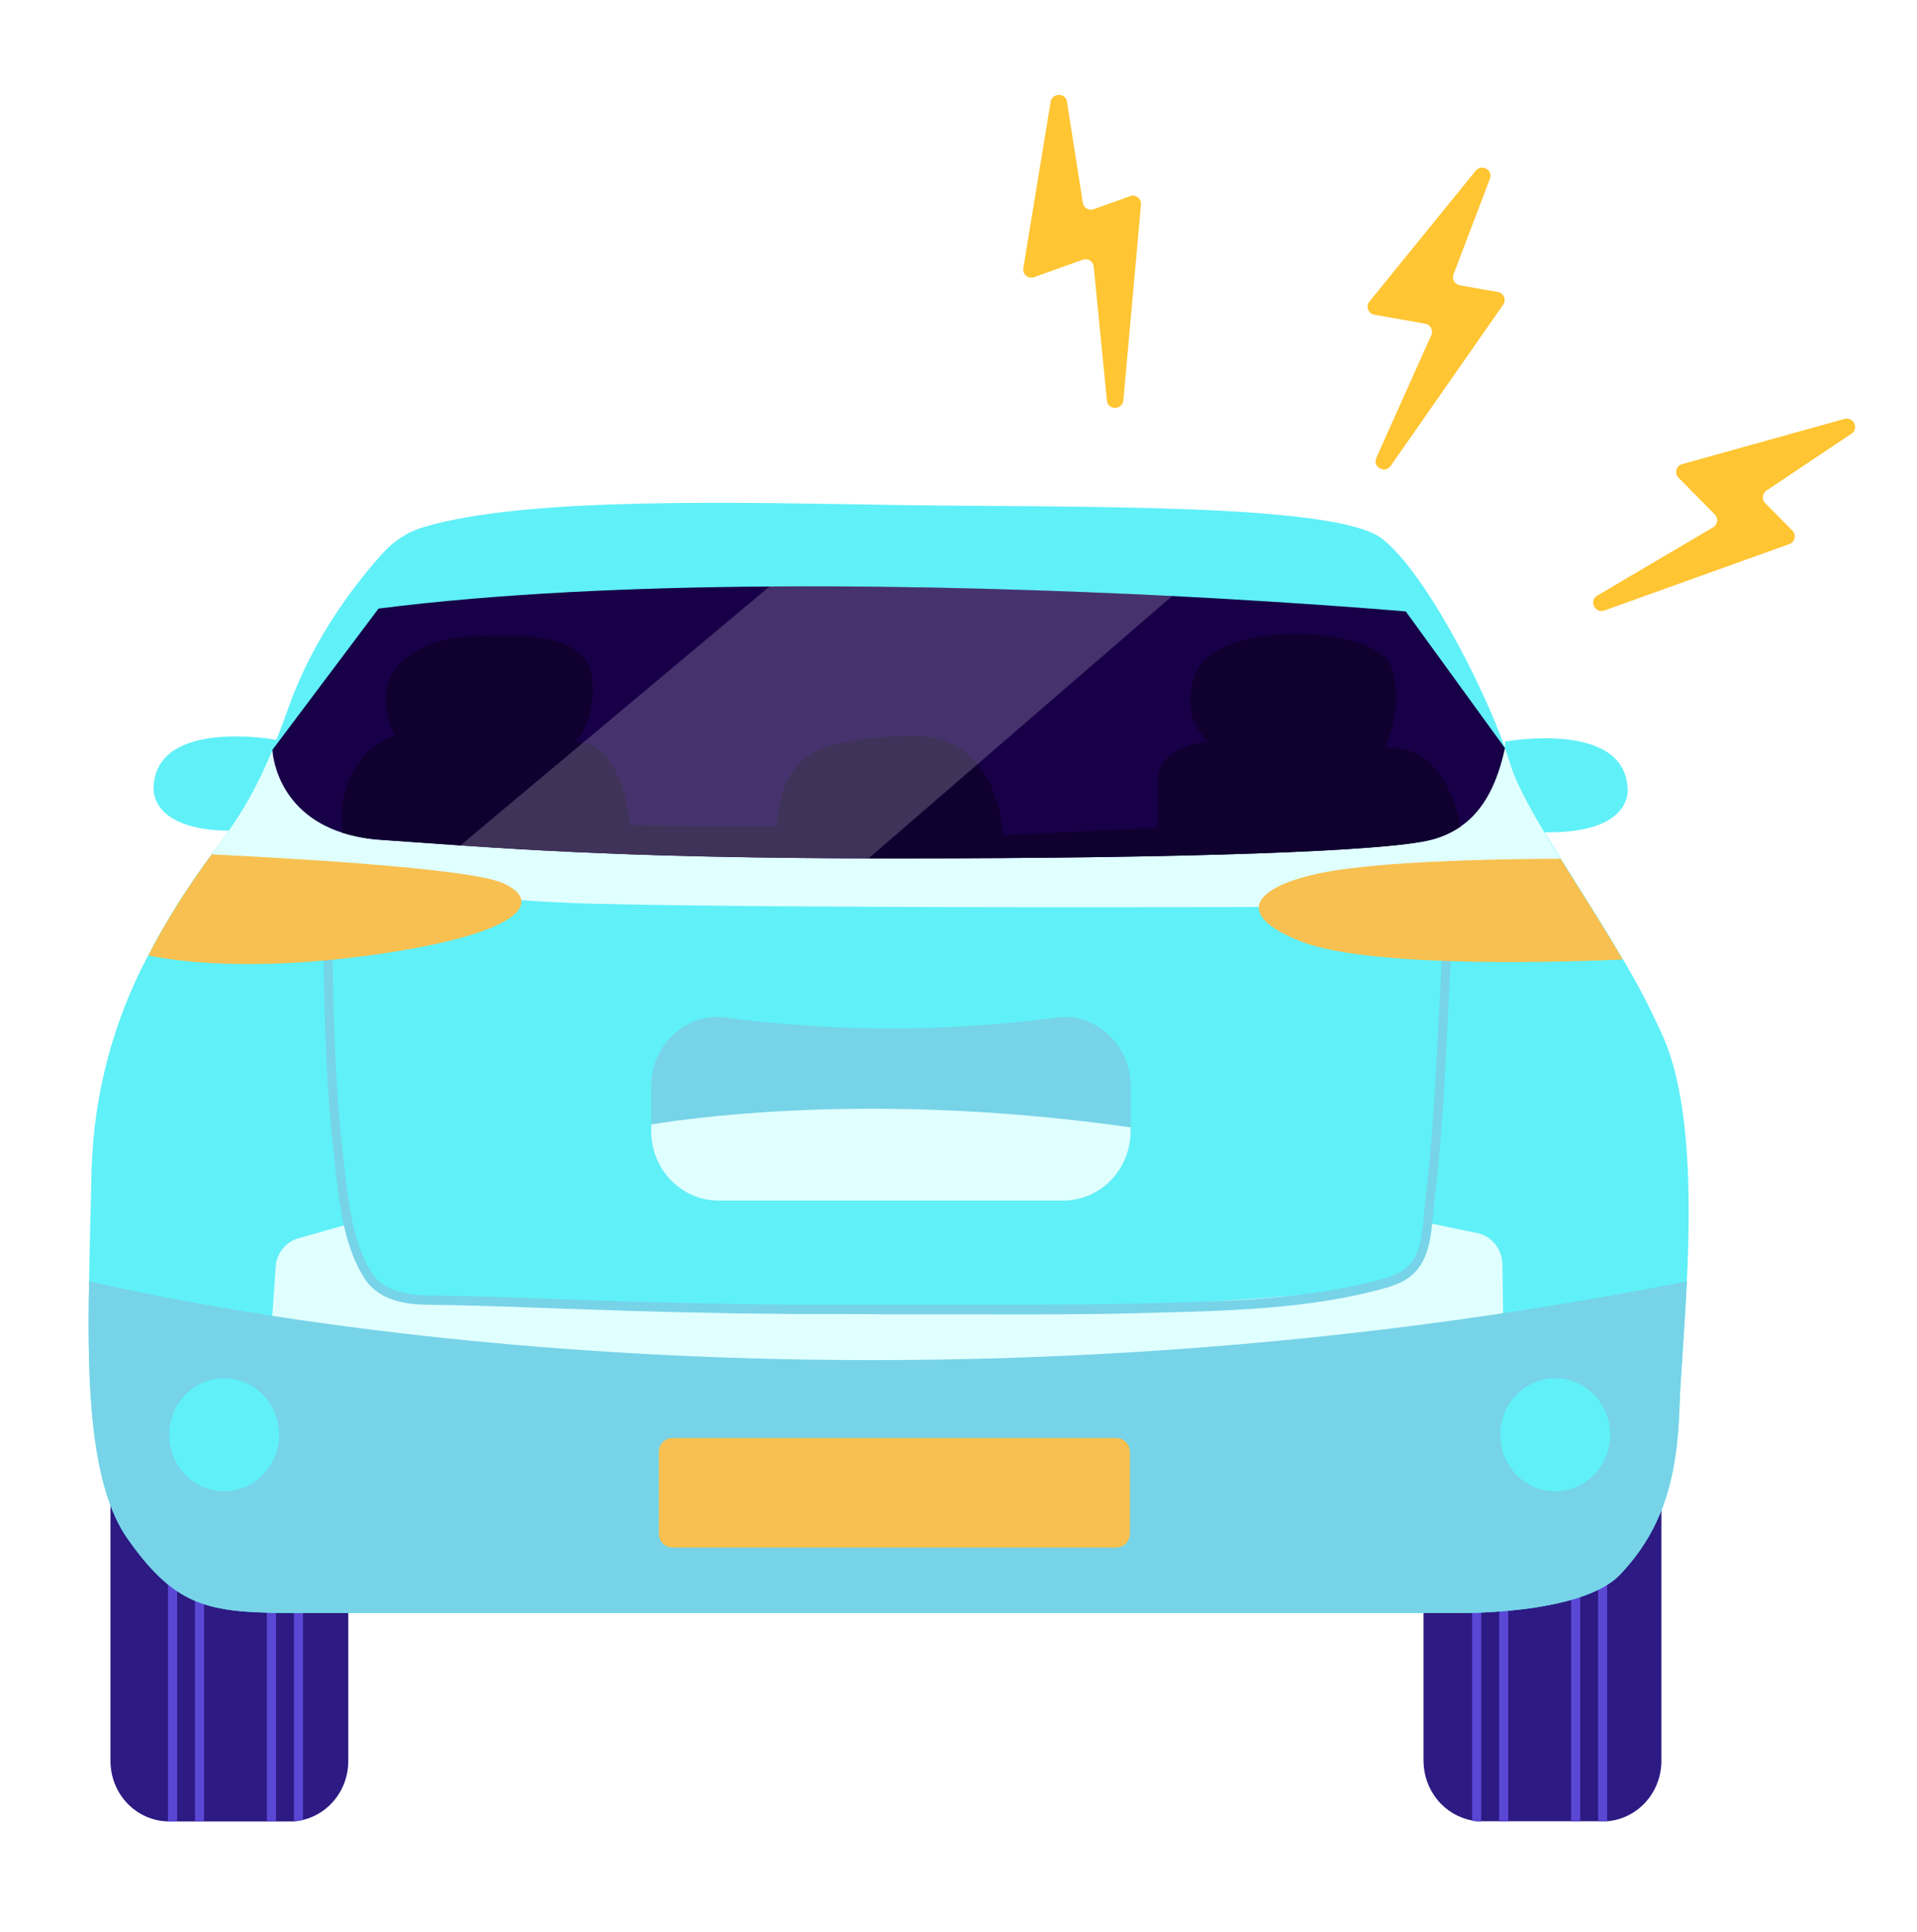 <svg xmlns="http://www.w3.org/2000/svg" fill="none" viewBox="0 0 128 129" height="129" width="128">
<g clip-path="url(#clip0_5290_2673)">
<path fill="#60F0F8" d="M18.45 55.271V49.405C18.45 49.405 10.483 47.935 10.259 52.521C10.259 52.521 9.682 56.418 18.45 55.271Z"></path>
<path fill="#60F0F8" d="M100.486 55.374V49.528C100.486 49.528 108.457 48.062 108.677 52.644C108.677 52.624 109.258 56.521 100.486 55.374Z"></path>
<path fill="#2D1A83" d="M110.933 94.217V117.604C110.931 118.62 110.558 119.598 109.887 120.344C109.216 121.089 108.298 121.548 107.313 121.628H107.019H98.971C98.948 121.632 98.925 121.632 98.901 121.628C98.698 121.629 98.495 121.612 98.294 121.576C97.385 121.408 96.563 120.917 95.97 120.189C95.377 119.461 95.052 118.542 95.05 117.592V104.442C95.06 103.377 95.477 102.359 96.211 101.608C96.945 100.857 97.936 100.433 98.971 100.429H107.015C109.175 100.429 110.933 91.998 110.933 94.217Z"></path>
<path fill="#2D1A83" d="M23.256 104.466V117.615C23.255 118.525 22.956 119.407 22.407 120.119C21.859 120.831 21.092 121.332 20.233 121.54C20.035 121.594 19.833 121.627 19.629 121.64H19.338H11.298C11.273 121.644 11.246 121.644 11.221 121.64C10.195 121.619 9.219 121.186 8.5 120.433C7.782 119.68 7.378 118.667 7.377 117.611V94.217C7.377 91.998 9.142 100.429 11.298 100.429H19.338C20.377 100.433 21.372 100.86 22.105 101.616C22.839 102.373 23.253 103.397 23.256 104.466Z"></path>
<path fill="#5A48D5" d="M98.903 106.573V121.652C98.699 121.653 98.496 121.635 98.295 121.6V106.573H98.903Z"></path>
<path fill="#5A48D5" d="M100.707 106.573H100.099V121.64H100.707V106.573Z"></path>
<path fill="#5A48D5" d="M105.513 105.339H104.905V121.64H105.513V105.339Z"></path>
<path fill="#5A48D5" d="M107.311 105.339V121.628H107.017H106.711V105.339H107.311Z"></path>
<path fill="#5A48D5" d="M11.825 105.339V121.652H11.295C11.269 121.656 11.243 121.656 11.218 121.652V105.339H11.825Z"></path>
<path fill="#5A48D5" d="M13.627 105.339H13.019V121.64H13.627V105.339Z"></path>
<path fill="#5A48D5" d="M18.43 106.573H17.822V121.64H18.43V106.573Z"></path>
<path fill="#5A48D5" d="M20.231 106.573V121.528C20.034 121.582 19.831 121.615 19.628 121.628V106.573H20.231Z"></path>
<path fill="#60F0F8" d="M112.632 85.578C112.469 88.981 112.202 92.037 112.14 93.982C111.989 99.091 110.824 102.35 108.188 105.139C105.552 107.929 97.008 107.721 97.008 107.721H20.244C14.143 107.721 11.897 107.562 8.522 102.764C6.037 99.23 5.812 92.54 5.948 85.562C5.982 83.08 6.071 80.561 6.114 78.135C6.256 73.112 7.554 68.196 9.9 63.79C10.832 61.996 11.874 60.266 13.02 58.609C13.326 58.151 13.628 57.737 13.914 57.342L14.131 57.044C15.801 54.914 17.171 52.553 18.2 50.03C18.54 49.202 18.908 48.269 19.284 47.197C20.983 42.416 23.956 38.71 25.566 36.937C26.278 36.137 27.184 35.548 28.191 35.231C35.132 33.103 49.943 33.581 60.422 33.733C71.749 33.9 89.219 33.569 92.293 35.984C95.134 38.216 98.947 45.603 100.488 49.931C100.624 50.289 100.728 50.632 100.825 50.939C101.317 52.573 102.629 54.804 104.197 57.315C104.224 57.366 104.255 57.414 104.286 57.462C105.575 59.53 107.03 61.777 108.35 64.041C109.392 65.779 110.323 67.586 111.138 69.448C112.86 73.584 112.907 80.043 112.632 85.578Z"></path>
<path fill="#E0FFFF" d="M18.091 89.209L18.405 84.594C18.436 84.156 18.598 83.738 18.869 83.399C19.14 83.059 19.507 82.814 19.918 82.698L23.062 81.805C23.062 81.805 23.414 86.292 27.401 86.658C31.388 87.025 48.41 87.129 58.428 87.547C68.447 87.965 90.446 86.415 92.076 85.889C95.506 84.785 95.37 81.669 95.37 81.669L98.688 82.359C99.146 82.468 99.555 82.731 99.851 83.107C100.146 83.484 100.311 83.951 100.318 84.435L100.376 88.451L48.39 94.341L18.091 89.209Z"></path>
<path fill="#77D3E7" d="M56.208 87.754H52.995C48.148 87.718 43.112 87.599 38.029 87.407H37.859C34.866 87.292 31.769 87.176 28.723 87.136C27.205 87.136 25.335 86.905 24.356 85.399C22.982 83.283 22.668 80.478 22.393 78.003L22.308 77.207C21.968 74.302 21.77 71.181 21.666 67.089C21.553 62.746 21.573 58.49 21.724 54.442L22.324 54.466C22.173 58.498 22.153 62.742 22.266 67.073C22.37 71.146 22.568 74.246 22.901 77.131L22.994 77.928C23.257 80.319 23.559 83.06 24.855 85.048C25.68 86.316 27.36 86.499 28.727 86.515C31.781 86.555 34.878 86.67 37.874 86.786H38.048C43.123 86.977 48.156 87.093 52.995 87.132C55.135 87.132 57.114 87.132 59.03 87.132C61.128 87.132 63.242 87.132 65.363 87.132C68.758 87.132 72.277 87.132 75.71 87.061L76.798 87.033C81.978 86.905 87.332 86.774 92.213 85.439C92.613 85.339 93.002 85.198 93.374 85.017C94.795 84.291 94.923 82.761 95.078 81.147C95.105 80.844 95.132 80.55 95.167 80.263C95.554 76.955 95.786 73.66 95.98 69.735C96.011 69.086 96.046 68.436 96.08 67.783C96.297 63.662 96.522 59.415 96.173 55.29L96.773 55.239C97.122 59.391 96.897 63.674 96.68 67.814C96.645 68.468 96.611 69.117 96.58 69.767C96.382 73.708 96.169 77.015 95.763 80.338C95.728 80.621 95.701 80.908 95.674 81.203C95.527 82.837 95.36 84.69 93.641 85.586C93.237 85.785 92.814 85.942 92.379 86.053C87.428 87.415 82.036 87.547 76.822 87.674L75.737 87.702C72.296 87.79 68.769 87.782 65.371 87.774C63.253 87.774 61.143 87.774 59.049 87.774C58.112 87.754 57.16 87.754 56.208 87.754Z"></path>
<path fill="#77D3E7" d="M112.632 85.578C112.469 88.981 112.202 92.037 112.14 93.982C111.989 99.091 110.824 102.35 108.188 105.139C105.552 107.929 97.008 107.721 97.008 107.721H20.244C14.143 107.721 11.897 107.562 8.522 102.764C6.037 99.23 5.812 92.54 5.948 85.562C13.152 87.272 56.973 96.504 112.632 85.578Z"></path>
<path fill="#77D3E7" d="M75.493 72.54V75.537C75.494 76.147 75.377 76.751 75.151 77.314C74.925 77.877 74.592 78.389 74.174 78.82C73.755 79.252 73.257 79.594 72.71 79.827C72.162 80.06 71.576 80.18 70.984 80.179H47.993C47.4 80.18 46.813 80.06 46.266 79.827C45.718 79.594 45.221 79.252 44.801 78.821C44.382 78.39 44.05 77.878 43.823 77.314C43.596 76.751 43.479 76.147 43.479 75.537V72.54C43.478 71.452 43.849 70.399 44.526 69.563C45.203 68.728 46.144 68.164 47.184 67.97C47.628 67.9 48.079 67.9 48.523 67.97C55.804 68.924 63.172 68.924 70.453 67.97C70.897 67.9 71.349 67.9 71.793 67.97C72.831 68.166 73.771 68.73 74.447 69.565C75.123 70.4 75.493 71.453 75.493 72.54Z"></path>
<path fill="#E0FFFF" d="M75.493 75.29V75.537C75.494 76.147 75.377 76.75 75.151 77.314C74.925 77.877 74.592 78.389 74.174 78.82C73.755 79.252 73.257 79.594 72.71 79.827C72.162 80.06 71.576 80.18 70.984 80.179H47.993C47.4 80.18 46.813 80.06 46.266 79.827C45.718 79.594 45.221 79.252 44.801 78.821C44.382 78.39 44.05 77.878 43.823 77.314C43.596 76.751 43.479 76.147 43.479 75.537V75.094C47.315 74.473 59.328 72.983 75.493 75.29Z"></path>
<path fill="#E0FFFF" d="M104.283 57.498L84.103 60.57C84.103 60.57 53.521 60.678 40.011 60.363C28.688 60.088 17.284 58.032 13.912 57.383C15.391 55.334 16.653 53.764 18.197 50.071L100.486 49.963C100.621 50.322 100.726 50.664 100.823 50.971C101.33 52.637 102.681 54.92 104.283 57.498Z"></path>
<path fill="#180048" d="M100.489 49.963C99.998 52.194 99.158 54.067 97.532 55.195C96.93 55.607 96.263 55.908 95.561 56.084C92.577 56.852 79.434 57.327 59.947 57.327C59.277 57.327 58.623 57.327 57.98 57.327C44.312 57.291 36.62 56.864 30.728 56.462C28.835 56.334 27.128 56.203 25.467 56.091C24.585 56.04 23.711 55.881 22.866 55.617C18.332 54.163 18.189 50.078 18.189 50.078L25.273 40.643C33.225 39.63 42.384 39.228 51.369 39.168C61.139 39.093 70.693 39.427 78.265 39.802C87.556 40.28 93.866 40.834 93.866 40.834L100.489 49.963Z"></path>
<path fill="#F8C050" d="M24.645 63.806C16.62 64.894 11.673 64.176 9.904 63.806C10.835 62.012 11.878 60.282 13.024 58.626C13.33 58.167 13.632 57.753 13.918 57.358L14.135 57.059C18.393 57.267 31.168 57.944 33.541 58.96C36.394 60.207 34.888 62.415 24.645 63.806Z"></path>
<path fill="#F8C050" d="M108.349 64.077C105.504 64.208 91.727 64.73 86.965 62.909C81.642 60.861 84.186 58.737 90.062 58C94.707 57.418 101.544 57.359 104.2 57.351C104.227 57.403 104.258 57.45 104.289 57.498C105.574 59.566 107.029 61.814 108.349 64.077Z"></path>
<path fill="#100030" d="M97.529 55.195C96.927 55.607 96.26 55.908 95.558 56.083C92.573 56.852 79.431 57.327 59.944 57.327C40.457 57.327 32.544 56.561 25.464 56.083C24.581 56.032 23.708 55.873 22.862 55.609C22.32 50.325 26.346 49.13 26.346 49.13C24.411 44.97 27.508 42.691 31.448 42.491C35.389 42.292 39.249 42.392 39.539 45.368C39.83 48.345 38.378 49.528 38.378 49.528C41.75 49.628 42.04 55.079 42.04 55.079C44.057 55.179 51.857 55.179 51.857 55.179C52.244 50.425 54.265 49.429 60.528 49.13C66.792 48.831 66.981 55.772 66.981 55.772L77.29 55.278V52.206C77.29 49.728 80.658 49.532 80.658 49.532C78.537 47.54 79.884 44.878 79.884 44.878C81.432 41.292 91.919 41.798 92.879 44.48C93.839 47.161 92.492 49.931 92.492 49.931C96.162 49.68 97.258 53.772 97.529 55.195Z"></path>
<path fill="white" d="M78.277 39.794L57.992 57.327C44.323 57.291 36.631 56.864 30.739 56.462L51.38 39.168C61.151 39.084 70.712 39.419 78.277 39.794Z" opacity="0.2"></path>
<path fill="#F8C050" d="M74.537 96.034H44.899C44.397 96.034 43.99 96.454 43.99 96.971V102.414C43.99 102.931 44.397 103.351 44.899 103.351H74.537C75.039 103.351 75.446 102.931 75.446 102.414V96.971C75.446 96.454 75.039 96.034 74.537 96.034Z"></path>
<path fill="#60F0F8" d="M14.965 99.596C16.992 99.596 18.635 97.905 18.635 95.819C18.635 93.732 16.992 92.041 14.965 92.041C12.939 92.041 11.296 93.732 11.296 95.819C11.296 97.905 12.939 99.596 14.965 99.596Z"></path>
<path fill="#60F0F8" d="M103.845 99.596C105.872 99.596 107.515 97.905 107.515 95.819C107.515 93.732 105.872 92.041 103.845 92.041C101.819 92.041 100.176 93.732 100.176 95.819C100.176 97.905 101.819 99.596 103.845 99.596Z"></path>
</g>
<g filter="url(#filter0_d_5290_2673)">
<g filter="url(#filter1_d_5290_2673)">
<path fill="#FFC532" d="M68.329 17.91L70.152 6.805C70.253 6.188 71.146 6.178 71.242 6.794L72.301 13.546C72.354 13.884 72.702 14.087 73.028 13.97L75.454 13.1C75.832 12.964 76.221 13.259 76.185 13.657L75.009 26.73C74.95 27.394 73.975 27.412 73.91 26.75L73.027 17.799C72.992 17.446 72.634 17.223 72.296 17.344L69.055 18.507C68.66 18.649 68.262 18.322 68.329 17.91Z"></path>
</g>
</g>
<g filter="url(#filter2_d_5290_2673)">
<g filter="url(#filter3_d_5290_2673)">
<path fill="#FFC532" d="M91.438 20.14L98.532 11.404C98.926 10.918 99.706 11.353 99.484 11.935L97.052 18.323C96.93 18.642 97.132 18.992 97.472 19.052L100.011 19.5C100.407 19.57 100.597 20.019 100.369 20.346L92.86 31.112C92.479 31.66 91.624 31.191 91.896 30.584L95.572 22.375C95.717 22.051 95.516 21.68 95.163 21.617L91.772 21.019C91.358 20.946 91.175 20.464 91.438 20.14Z"></path>
</g>
</g>
<g filter="url(#filter4_d_5290_2673)">
<g filter="url(#filter5_d_5290_2673)">
<path fill="#FFC532" d="M112.316 30.997L123.156 27.977C123.759 27.809 124.144 28.615 123.626 28.962L117.946 32.764C117.662 32.954 117.624 33.355 117.867 33.602L119.678 35.436C119.961 35.722 119.856 36.199 119.481 36.333L107.127 40.769C106.499 40.994 106.072 40.118 106.646 39.78L114.394 35.212C114.7 35.032 114.751 34.613 114.499 34.358L112.08 31.907C111.785 31.608 111.914 31.109 112.316 30.997Z"></path>
</g>
</g>
<defs>
<filter color-interpolation-filters="sRGB" filterUnits="userSpaceOnUse" height="29" width="15.965" y="2.288" x="64.272" id="filter0_d_5290_2673">
<feFlood result="BackgroundImageFix" flood-opacity="0"></feFlood>
<feColorMatrix result="hardAlpha" values="0 0 0 0 0 0 0 0 0 0 0 0 0 0 0 0 0 0 127 0" type="matrix" in="SourceAlpha"></feColorMatrix>
<feOffset></feOffset>
<feGaussianBlur stdDeviation="2.025"></feGaussianBlur>
<feComposite operator="out" in2="hardAlpha"></feComposite>
<feColorMatrix values="0 0 0 0 1 0 0 0 0 0.854 0 0 0 0 0.433 0 0 0 1 0" type="matrix"></feColorMatrix>
<feBlend result="effect1_dropShadow_5290_2673" in2="BackgroundImageFix" mode="normal"></feBlend>
<feBlend result="shape" in2="effect1_dropShadow_5290_2673" in="SourceGraphic" mode="normal"></feBlend>
</filter>
<filter color-interpolation-filters="sRGB" filterUnits="userSpaceOnUse" height="24.339" width="11.305" y="4.618" x="66.602" id="filter1_d_5290_2673">
<feFlood result="BackgroundImageFix" flood-opacity="0"></feFlood>
<feColorMatrix result="hardAlpha" values="0 0 0 0 0 0 0 0 0 0 0 0 0 0 0 0 0 0 127 0" type="matrix" in="SourceAlpha"></feColorMatrix>
<feOffset></feOffset>
<feGaussianBlur stdDeviation="0.86"></feGaussianBlur>
<feComposite operator="out" in2="hardAlpha"></feComposite>
<feColorMatrix values="0 0 0 0 1 0 0 0 0 1 0 0 0 0 1 0 0 0 0.8 0" type="matrix"></feColorMatrix>
<feBlend result="effect1_dropShadow_5290_2673" in2="BackgroundImageFix" mode="normal"></feBlend>
<feBlend result="shape" in2="effect1_dropShadow_5290_2673" in="SourceGraphic" mode="normal"></feBlend>
</filter>
<filter color-interpolation-filters="sRGB" filterUnits="userSpaceOnUse" height="28.259" width="17.251" y="7.145" x="87.266" id="filter2_d_5290_2673">
<feFlood result="BackgroundImageFix" flood-opacity="0"></feFlood>
<feColorMatrix result="hardAlpha" values="0 0 0 0 0 0 0 0 0 0 0 0 0 0 0 0 0 0 127 0" type="matrix" in="SourceAlpha"></feColorMatrix>
<feOffset></feOffset>
<feGaussianBlur stdDeviation="2.025"></feGaussianBlur>
<feComposite operator="out" in2="hardAlpha"></feComposite>
<feColorMatrix values="0 0 0 0 1 0 0 0 0 0.854 0 0 0 0 0.433 0 0 0 1 0" type="matrix"></feColorMatrix>
<feBlend result="effect1_dropShadow_5290_2673" in2="BackgroundImageFix" mode="normal"></feBlend>
<feBlend result="shape" in2="effect1_dropShadow_5290_2673" in="SourceGraphic" mode="normal"></feBlend>
</filter>
<filter color-interpolation-filters="sRGB" filterUnits="userSpaceOnUse" height="23.599" width="12.591" y="9.475" x="89.596" id="filter3_d_5290_2673">
<feFlood result="BackgroundImageFix" flood-opacity="0"></feFlood>
<feColorMatrix result="hardAlpha" values="0 0 0 0 0 0 0 0 0 0 0 0 0 0 0 0 0 0 127 0" type="matrix" in="SourceAlpha"></feColorMatrix>
<feOffset></feOffset>
<feGaussianBlur stdDeviation="0.86"></feGaussianBlur>
<feComposite operator="out" in2="hardAlpha"></feComposite>
<feColorMatrix values="0 0 0 0 1 0 0 0 0 1 0 0 0 0 1 0 0 0 0.8 0" type="matrix"></feColorMatrix>
<feBlend result="effect1_dropShadow_5290_2673" in2="BackgroundImageFix" mode="normal"></feBlend>
<feBlend result="shape" in2="effect1_dropShadow_5290_2673" in="SourceGraphic" mode="normal"></feBlend>
</filter>
<filter color-interpolation-filters="sRGB" filterUnits="userSpaceOnUse" height="20.95" width="25.591" y="23.905" x="102.327" id="filter4_d_5290_2673">
<feFlood result="BackgroundImageFix" flood-opacity="0"></feFlood>
<feColorMatrix result="hardAlpha" values="0 0 0 0 0 0 0 0 0 0 0 0 0 0 0 0 0 0 127 0" type="matrix" in="SourceAlpha"></feColorMatrix>
<feOffset></feOffset>
<feGaussianBlur stdDeviation="2.025"></feGaussianBlur>
<feComposite operator="out" in2="hardAlpha"></feComposite>
<feColorMatrix values="0 0 0 0 1 0 0 0 0 0.854 0 0 0 0 0.433 0 0 0 1 0" type="matrix"></feColorMatrix>
<feBlend result="effect1_dropShadow_5290_2673" in2="BackgroundImageFix" mode="normal"></feBlend>
<feBlend result="shape" in2="effect1_dropShadow_5290_2673" in="SourceGraphic" mode="normal"></feBlend>
</filter>
<filter color-interpolation-filters="sRGB" filterUnits="userSpaceOnUse" height="16.29" width="20.931" y="26.235" x="104.657" id="filter5_d_5290_2673">
<feFlood result="BackgroundImageFix" flood-opacity="0"></feFlood>
<feColorMatrix result="hardAlpha" values="0 0 0 0 0 0 0 0 0 0 0 0 0 0 0 0 0 0 127 0" type="matrix" in="SourceAlpha"></feColorMatrix>
<feOffset></feOffset>
<feGaussianBlur stdDeviation="0.86"></feGaussianBlur>
<feComposite operator="out" in2="hardAlpha"></feComposite>
<feColorMatrix values="0 0 0 0 1 0 0 0 0 1 0 0 0 0 1 0 0 0 0.8 0" type="matrix"></feColorMatrix>
<feBlend result="effect1_dropShadow_5290_2673" in2="BackgroundImageFix" mode="normal"></feBlend>
<feBlend result="shape" in2="effect1_dropShadow_5290_2673" in="SourceGraphic" mode="normal"></feBlend>
</filter>
<clipPath id="clip0_5290_2673">
<rect transform="translate(3.84 33.518)" fill="white" height="91.825" width="110.72"></rect>
</clipPath>
</defs>
</svg>
